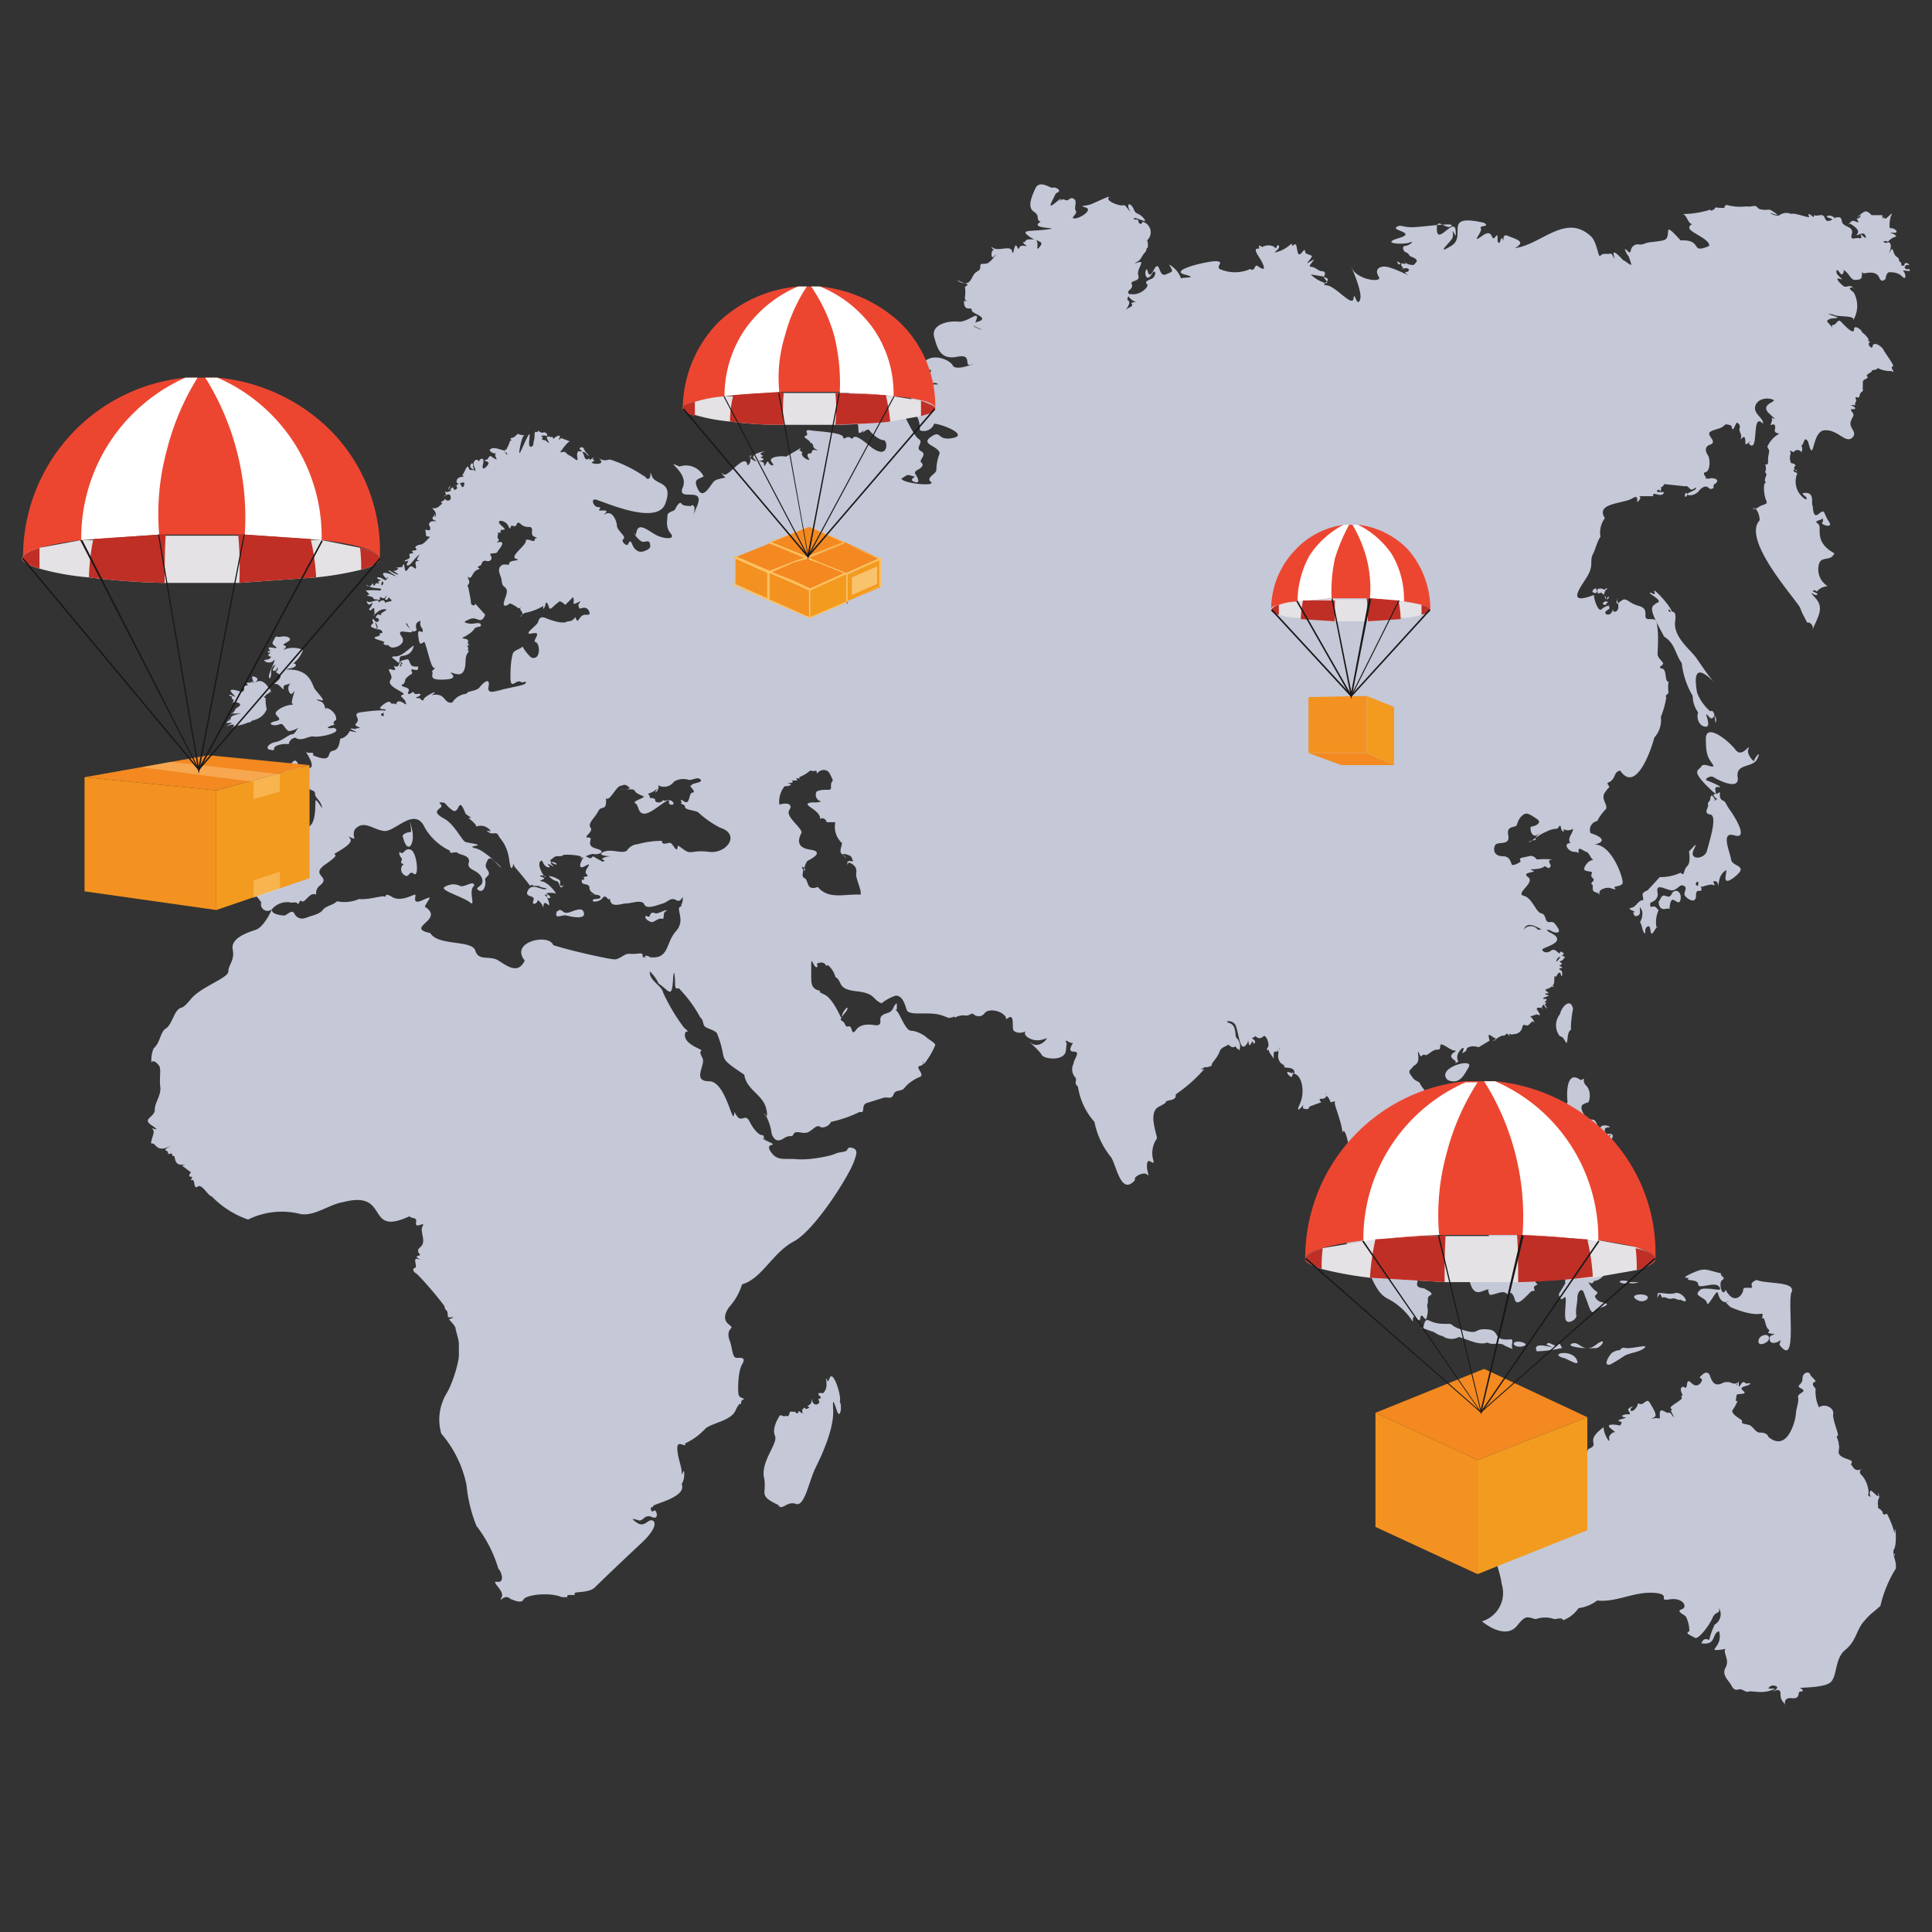 <svg id="bc1843a1-d199-48e0-bec0-80cc965b59be" data-name="Layer 1" xmlns="http://www.w3.org/2000/svg" viewBox="0 0 176 176"><rect x="0" y="0" width="176" height="176" fill="#333333" stroke="none"/><defs><style>.b73e990f-064c-4d86-8bc6-2190d8ef4d2a{fill:#c4c8d7;}.a51986c9-b0db-47fe-81a9-07fbe47af7f4{fill:none;}.e067d90a-431d-46f1-8608-566b54a4fc8d{fill:#ec4631;}.aee9225d-bef1-492f-9020-ed1e55bd3f8e{fill:#fff;}.a6ddbcd6-f2f8-452b-931d-20cb1bcedebc{fill:#e4e2e4;}.a09506e8-2ec8-49d8-bc06-dbd7f0628806{fill:#bf2f26;}.a6f31894-f099-4fa1-a74f-23da19ab1308{fill:#f38920;}.a2d97f6a-af96-4d11-9fb5-b077e2557411{fill:#f39220;}.a991f170-a24b-492f-8dd9-505ff2c2455b{fill:#f39b1f;}.bb8df55f-bf20-4d72-8a97-54dba59d4baf{fill:#1a1818;}.b446191d-2e02-4fb0-9003-f98e02ca3a1e,.bede9b55-ce8b-494f-b194-1356ca6a76c8{fill:#ffedbe;isolation:isolate;}.b446191d-2e02-4fb0-9003-f98e02ca3a1e{opacity:0.3;}.b083fef3-4e4e-4351-89ba-fe87a5381ff3{fill:#fdc163;}.bede9b55-ce8b-494f-b194-1356ca6a76c8{opacity:0.5;}</style></defs><path class="b73e990f-064c-4d86-8bc6-2190d8ef4d2a" d="M146.6 54.4c-.2-.1-.2.1-.2.2s.1-.1.2-.2zM146.4 53.7c0-.3-.2.1-.3 0s-.7-.2-.6.2.3-.1.5.2.1-.4.4-.4z"/><path class="a51986c9-b0db-47fe-81a9-07fbe47af7f4" d="M164.6 42.9s-.1.2 0 .1"/><path class="b73e990f-064c-4d86-8bc6-2190d8ef4d2a" d="M145.4 53.6c-.2 0-.5.3-.2.4s.3-.1.2-.4zM146.2 54.3a.4.4 0 00.1.3c0-.1 0-.3-.1-.3zM144.4 77.2c-.2.2.3 0 .3-.1zm2.2-6.3zM81.5 91.8zM151.6 58c1 .6 1 1.6 1.6 2.4a7.6 7.6 0 001 3 2.5 2.5 0 00.5 1.5c-.2.5.1 1.3.7 1.3s-.3-1.6.2-1 .5-.1.6 0 .2.4.1.6 0-1.3-.5-1a4.3 4.3 0 01-1.2-1.7c-.3-1.7-.1-2.6 1.5-1-.6-.7-1.1-1.5-1.6-2.2s-2.1-1.9-1.9-3.3-.6-.6-.6-1 .5.7.3.1-1.8-2.3-1.6-1.8-.3 0-.4.1 1.2.7.7.9 0 .1.1.1-.5-.1-.6.4.8 2 1.1 2.6zM146.3 55.1c0-.2.3-.2.1-.3s-.7.3-.1.3zM127.3 23.8c0 .2.1.4.3.2zM127.7 24.3h.1c-.1 0-.2-.1-.1 0zM153.6 44.9c.2-.2-.2.1-.1.3s.3-.2.1-.3zM127.6 24zM127.7 24s-.1.3 0 .2zM149.7 82c-.5 0-.6.6-1.1.7s.4.3.3.4-.2-.2-.1.1.1.1.1.2.5.1.5-.3-.1-.7.2-.1a1.5 1.5 0 01-.2 1c.2.3.2.8.4 1s-.1-.4.3-.6.1 1.2.6.4.2-.1.2-.3a2.7 2.7 0 01.2-1.6c-.2-.1-.2-.4-.6-.3s.1-.6-.4-.4 1.1.1.9-.9.9-.1 1.4-.2.6-.6 1-.4-.1.6.1.9 1 .8 1 0 .5-.2.5-.6-.4-.2-.5-.4.3-.5.2 0 .9-.2.4.1.6-.2.9-.1.2 0 .1-.2.4-.2.4.2.1-.5.2-.7.2-.4.5-.6-.6 1.7.8.6-.2-.9-.3-1.6-1-2.6.3-2.2.1-1.6-.4-2.3-.3-.7-.7-.9-.1-.9-.3-.7-.7 0-.4.4.6-.1.2.2-.2-.1-.1.1-.2-.3-.3-.4-.2.1-.2.3-.3.3-.2.5-.5.8.2.9-.1 2.5-.3 3.3-1.7.9-1.2-.1-.3.1-.4.1.2 1-.2 1.4-.2 1-.6.6a4.3 4.3 0 01-1.9.4l-1.1 1.2c-.7.3-.4.4-.4.9z"/><path class="b73e990f-064c-4d86-8bc6-2190d8ef4d2a" d="M159.3 68.2c.1-.5-.6.9-1.2.1s-2.7-2.5-2.7-1 .2 1.7.6 2.3-.8-.2-1 .2-1 .3.5 1.8.3 0 1 .1-.7-.5-1-.6.3-.5.6-.3 2.4 1.3 2.2 0 1.4-.8 1.8-1.7-.3 0-.3.2-.8-.7-.5-1.1zM152.3 81.4c-.3.7-.7-.2-1 .4s-.2.2-.2.4.1.7.6.6.4.1.4 0 0-.6.2-.8.7.6.8-.1-.5-1-.8-.5zM144 98.4c-1.3-1-1.3 1.2-1.2 2a.2.2 0 01-.4-.1 1.9 1.9 0 00.2.8 3.1 3.1 0 00.5 1c.4 0-.1-.4.3-.3s-.4.5 0 .9.4-.1.1.1.7.3.7-.2 1.5 1.4.9-.1c.6 0 .9 1.3 1.4 1s.1.1 0 .1.3.4.4 0-.3-.3-.5-.3-.4-.6.1-.6-.5-.4-.7 0-.3-.7-.7-.7-.8-.3-1-.9.5-.6.6-.7.3-1-.2-1.5.1-.8-.5-.5zM150 118.4c.7-.7-2.2-.6-.7.1a.8.8 0 00.7-.1zM149.3 116.8h-.9c.1.2.6.1.9 0zM129.4 120c.1-.4.3.1.5.2a2 2 0 00.1-1.3c.2-.4-.1-.7.3-.9s-.4-.5-.5-.6-.8 0-.7-.5 0-.8-.6-.8-1-.4-.2-.6-1 .1-.3-.3 0-.6-.3-.5-.2.2-.3-.1-.7-.9-1.4-1-.5-1.1-1.1-.7-.2-.5-.8-.9-1.2-.6-1.5-1.3a1.4 1.4 0 00-1.4-.2 1.5 1.5 0 00-1-.4c-1.2.6 1.6 1.5 1.8 2.2s.4.6.7 1 .6.4.7.7.8 1 1.2 1.7.8 2.1 1.8 2.6 1.8 1.3 2.3 2.1c0-1.2.6.5.7-.4z"/><path class="b73e990f-064c-4d86-8bc6-2190d8ef4d2a" d="M148.2 116.9c.5-.2-.4-.3-.6-.2s.3.3.6.2zM146.7 124.3a14.8 14.8 0 001.3-.8c.6-.3 1.3-.3 1.8-.7s-1.2.1-1.7 0-.4.2-.6.2-.4.1-.6.2-1 1.3-.2 1.1zM153.1 118.4c1 .6.2-.8-.5-.6s-1.6-.2-1.6.1-.1.5.1.1.2.3.4.2.5.2.8.1.6.2.8.1zM142.4 123.7c.3 0 1.7 1 1.2.1s-2.5-.5-1.2-.1zM140 123.1a11.7 11.7 0 002.3-.3s-.3-.7-.4-.3-.9-.5-1 0c1.6.7-1.5-.6-.9.6zM139.9 122.7zM145.2 122.8c.6.2 1.4-1.2.2-.3s-1.5-.4-2.2-.1 1.5.5 2 .4zM163.2 117.4v.3c.1 0 0-.3 0-.3z"/><path class="b73e990f-064c-4d86-8bc6-2190d8ef4d2a" d="M160 116.6c-.4.2-.5.3-.4.6s-.8-.1-.8.3-.8 1.5-1.6 0c-.3.8-.7-.7-.3-.9s-.3-.4-.1-.6c-1.4-.3-1.4-.6-2.7 0s0 .3-.3.5.9 0 .9.5 1.5-.3 1.9.2-.4.2-.9.2-.7-.1-1 .3.7.5.8 1 .9-1.4 1-.9.4.9.8.8 0 .1-.1 0 .3.4.5.5 1.7.7 2.5.6.1.2.3.1-.1.4.1.3.2.8.5 1-.4.3.3.4-.2 0-.2.4.2.5.6.4.5-.5.3.2c1.7 2.3.7-3.8 1.1-4.8s-2.2-.7-3.2-1.1z"/><path class="b73e990f-064c-4d86-8bc6-2190d8ef4d2a" d="M161.1 122.1c.3-.7-.8-.6-.9 0s.7.3.9 0zM139 122.5c-.1-.3-1.1-.4-1.1-.1s.8.4 1.1.1zM135.5 122.3c.5.3 1.1-.1 1.6.3l.7.3c-.2-.3.1-.7-.1-.9-1.9.2-.9-.8-2.2-.9s-.7.5-2.1.1-.9-.6-1.5-.6-1.1 0-1.7-.3-.4.9-.7.7.9.3 1 .3.6.4.9.4a1.4 1.4 0 001.5.1c.8.2 1.8.8 2.6.5zM146.4 118.8c-.3-.2-.7-.1-1-.5s.2-.3.1-.6a2.4 2.4 0 01-.8-.9c.2.1.4.2.5-.1a1.3 1.3 0 001-.7c.3.1 1-.1.4-.4s-.9.4-1.5.4-.5 0-.6.3-1.4-.8-.9-1.3.6-.1.8-.2.6-.3.7 0 1.5.2 2.3-.1 1.5-1.1.4-1-.5.6-.8.7a14.8 14.8 0 00-2.1-.1c-.1-.1-.8-.5-.7-.1s-1.5.3-1.1 1.7-.1-.2-.2 0-.4.6-.3 1l-.6 1c.1.4.2.6.5.3s0 1.2.1 1.9 1.1.1 1-.3.1-1.1.1-1.6.4-1 .6-.4.2.5.4 1.1.4.8.6.5 1-.3 1.1-.6zM141.6 110.5c.7.1 1.2-.2.3-.5s-.3-.2-.5-.2-.3 0-.1-.1-.2-.1-.3 0-.2-.3 0-.4-.3-.1-.4-.3-.5-.5-.3-.1.1-.2-.3-.2-.5 1.4-1.3 1.5 0 .2.3.1-.1.4-.2.7-.2-.5-.8-.2-.9 1.1-1.5 1.5-1.1 0-.8.4-.1-.1-.2.1-.1.2-.2 0-.1 1-.7.7-1.1-.4-1.6.5-.3.7.1.9.2.4.7.3-.3.2-.6.2c1.2.6.4.7.8 1.7s1 .5 1.4.4.1-.1.2.2.1.3.5.2.8-.3 1.1-.1.2.4.3.1.3 0 .4.2.1.9.8.3.7-.8 1-.8-.2-.3.2-.5-.1-.1 0-.4-.4-.2-.1-.2a.6.6 0 00.3-.7c.2.4.5.1.3-.3s.2-1.6 1.3-1.2-.5-.6-.7-1.1.6-.2.2-.5-.6-.5-.4-.8-.3-.2-.1-.2 0-.2.1-.5.3-.4.8-.7zM37.7 58.8c-.6.4-1.1 1-1.7 1s-.1.2.2.5.1-.4.3-.5 1 0 1.2-1z"/><path class="b73e990f-064c-4d86-8bc6-2190d8ef4d2a" d="M173.9 24.5c-.3.1-.5-.1-.3-.3s.4.1.3-.1-.5-.2-.4.1h-.3c.1-.3-.3-.6-.3-.2s.3-.4-.1-.6-.3-1.1-.6-.5.2-.4 0-.7-.2 0-.5-.1.1-.2.2-.1.3-.3.7-.4-.3-.4-.5-.4h.6c.3-.2-.4-.5-.5-.4s-.1-.8.1-1.2-.3.2-.5.3-.2-.4-.2-.1-.2-.1-.1-.2h-1c-.5-.5-.6-.4-1.1 0s.1 0 .1 0a.3.3 0 01-.3.3c-.2 0 .4.5-.1.3s-.4 0-.8.3.2-.2.3-.1.9.5.6.9.5-.3.7.1 0 .3-.3 0 .2.4-.2.3-.9.3-.7-.4-.8-.6-.9-1.1-.2-.4-.5-.4 0 .3-.1.2a.6.6 0 00-.8-.3c0 .2.9.2.3.4s-.3-.6-.9-.5-.4 0-.5 0 0 .3-.2.1-.5-.3-.3 0-1.4-.4-1.6-.2a1.1 1.1 0 00-1.1.1c-.3.2-1.3-.4-.5-.1s-.3-.4-.4-.4-.9.1-1.1-.2-.6 0-1-.1a4.9 4.9 0 01-1.7-.1c-.2-.1-.3.1-.3.2s-.7 0-.8 0-.1.2-.2.2-.2.2-.3 0a8.7 8.7 0 01-2.5.4c.4.1.5 1 .9.9s-.4 0-.3.4 1.9 1 1.8 1.6c-1.8.8-.5-.6-2.6-.5-1.9-2.1-.6-.2-1.6 0s-1.2.1-1.7.3-.6-.1-1 .2-.1.9-.6.4.3.9.1.4.3.7.3.9-1.2-.9-.5-.1-1.3-1.7-1.1-.8-.1-.2-.3-.1-.7-.1-.9.2-.3-1.3-.9-1.8c-2.3-2.1-4.5.8-6.9 1.1 1.1-.6.1-.8-.6-1.1s-.3.7-.5.3-.2.5-.4.3.1-1-.3-.5-.1-.9-1.2-.1.1-.4-.1-.7.9-.1.3-.5c-3.9-.9-1.5 1.2-3 2.1s-.1-.3.1-.7-.2-1.1.3-.2c.2-2.3-1.6.9-1.7-.5s.8 0 1.3-.4-2.7.1-3.6.1-1-.3-1.4 0 1.9.5.2 1 .4.6 1 .4-.1.3-.4.3-.2.5.1.6.2.3.5.4.6.3.4.5-.1.3-.6.2-.6-.6-.4-.2-.5-.2-.3.3.5.2.1.3.3-.2.5 0-.1.1 0 .2-.6 0-.1.3-1.2-.6-1.9-.7-1.1.3-.7.9-1.9.3-2.4-.7 1 2 .7 2.8-.5-.9-.6-.1-1.6-1.1-2.4-1.2.5-.4-.1-.7.4.5 0 .5a3.2 3.2 0 01-1.4-.8l1.2.2c.2-.3.1-.5-.2-.5s-.6-.4-1-.4.8-1 0-.5.2-.3.1-.5l-.5-.2c-.2-.1 0-.6-.4-.1s-.4-.2-.5-.6-.4.2-.4-.1-.3.3-1.2.6.2-.2 0-.5-.2.5-.4.1a1.1 1.1 0 00-1.1 0c-.1 0-.4-.3-.3 0s-.3 0-.3.3.5.8.7 1.4-.4.1-.6 0-.2.6-.6.3a3.4 3.4 0 01-2.8 0c-.3-.3.4-.6-.2-.7s-4.5.8-3 1.2-.4.2-.3.4a2.3 2.3 0 00-1.1-1.3c.4.7.4.6-.3.9s-.5-1.5-1.1-.4-.5-.4-.7 0 .1 1.1.5.4.5.2 0 .4-.6.3-.4.5-.6 1-1.4.9.1.7.4.7-.6 0-.4.2-.3.3-.5.5.5-.6.2-.8.2-.5 0-.7.5-.4.3-.8.8-.2.6-.8.7-1.4 0-1.2-.1 0 .1-.2.3-.5.5-.7.1-.4.2-.4.1-.5 0-.7a1 1 0 00-.4-1.7c-.2.4-.4.1-.4-.1s-.5 0-.4-.2 1.4.6.9 0-.7-.3-.9-.8-.6-.7-.5-.2.4.2.2.3-.4-.6-.7-.5-1.6-.4-1.3-.7-1.1.4-1.6.6-1.2.1-.5.3-.5 1-1 1 .3-.4.1-.7.2-.9-.2-1.1-.4.3-.8.1-.7.5-.4 0-1.3 1.2-.8.2.3-.7.6-.9-.3-.5-.5-.4-1.2-.8-1.6.1-.7 1.7-.1 2.1.1.7.6.9c-1.2.7 2.1.5.6.7s-2.5 0-1.7.6 1.5.4 1 1 .2-.7-.6-.7-.6.1-.7.2-.4 0 0 .3-.3-.1-.5.2-.1.2-.3-.1-.3 1.1-.4.5-1.2 0-1.7-.3.2.3 0 .2-.3 1 .1.5-.3.6-.7.7-.6-.1-.6.3-.2.3-.5.6-.4 1.2-1.2.8-.1.1.2.1.5.2.1.3a3.3 3.3 0 010 1c0 .4.3.4.5.2s-.4.3-.5.1-.2.7.3.7.2.1.4.3 1.5.6.5.9.1.6.3.7-.5-.1-.7-.3c.9-1.9-.4-.3-1.4-.4s-2.5.3-2.2 1.4.6 2.1 2.1 1.8.5 1 1.3.7-1.4.7-1.7.1-2.2-1.3-2.8 0 1.3-.2.7.7-.7-.4-1.1-.4-.1.8.4 1.2 1.3-.2 1.5.3.5.4.8.2-1.1-.4-1.6-.2a2.1 2.1 0 01-1.7-.2c.4-.1-.1-.5-.3-.7s.1-.4-.2-.6-.3-1.4-.8-1.3c1.1 1.4-.1 1.4 0 2.2s.7 1.3 1.3 1.8-.1 1.1.3 1.4.5.9.5 1.5a1 1 0 001.3-.6c.6 0 3.2 1 1.7 1.3s-1-.8-2-.1.7.8.8 1.5a4.4 4.4 0 00-.3 1.5c0 .4-1 .7-.5 1.1s-2.1.2-2.6-.2-.4-.1-.5.1.7-.4.9-.5.5.1.7.1-.6.3 0 .5.3-.4.1-.7.3-.4.5-.6.2-.3 0-.5.6-.7 0-1 .3-.8-.2-1.1-1.4-2.4-2.1-3.7-.6-.6-1-1a11.5 11.5 0 00-.3-2.6 14.2 14.2 0 00-2.7-.2 13.2 13.2 0 00.2 2.8c-1.1 1-.7 1.6.3 2.2-.6.1 0 .5 0 .8s.1.4.1.9.3.1.5 0 .4-.6 0 0 .3-.3.5 0 .9.9 1.3.9.5 2-1.3.5-1.3-.4-1.7-.7-.6.3-.7-.1-2.3-.5-3-.6 0 .4-.4.5.4.4.4.6v.2c0-.4.3 0 .3.2s.7.4.2.3-.2.3-.5.3-.3.2-.1.5-.9-.2-.6-.6l-.3-.2c.1 0 .2-.3 0-.1l-1.2.7c-.4-.1-1.7 0-1.3.5s-.2.3-.3 0-.4.7-.4.2-1.3-.1-.4-.3-.2-.3.2-.4-.5-.2.1-.4-1.3.1-.8.6-.3 0-.4-.1.3-.1.1-.2.2.6-.3.9c-.2-1.3-1.8 1.2-2.2.8s.1.3.2.3-.7.1-1 .3-1 1.8-1.5.8 0-.9.5-1.2a1.8 1.8 0 00-2.2-.9c-1.6-.7.9.5.3 1.9s2.1-.2 1.3 1.7 0 .3-.3 0-.3.3-.2.1-.7 0-.9-.3-.5.3-.6.5-.7.2-.7.6-.2 1 .3 1.6-.7.5-1.4.1-1.5-1.1-1.7-.3-.1.2-.2.2.3.5.6.7.7-.2.8.2 0 .5-.5.7-.9-.1-1.1-.6-.3-.2-.4 0-.7-.3-.4-.5-.6-.8-.6-1.2-.4-1.4-1-1.1.5-.3-.2-.3-.3.1-.4 0 .3-.3-.1-.3-.7-.7-.3-.7 5.6 2.5 6.4.4-.9-1.7-1.2-2.5 0 .1-.3.2-.3-.3-.4-.2a11.9 11.9 0 00-3-1.5c-.3-.1-.4.1-.8 0s-.5-.4-.2 0-.4.4-.7.3.3-.2.1-.3-.1-.1 0-.2-.3.1-.3.2-.1-.2-.2-.1-.3.1-.4-.3-.3-.2-.1-.3.3.2.5.3-.3-.3-.4-.6-.6-.1-.3.1-.2.1-.2.1-.2.1-.1.6-.3 0-.7-.2-.2-.2-.4-.3-.2 0-.4 0-.2-.2-.3.2.6-.9 1.1-1.2l-.8-.3c-.2.3-.2.1-.1-.1s-.3-.1-.5.1-.1-.2-.2-.1-.7-.3-.4.3-.1 0-.3 0-.6 0 0 0-.6.1-.1-.3c-.4 0-.1-.2.2-.1s.1-.4-.2-.3-.5-.3-.5-.1-.3-.2-.3.3-.1.5-.1.8-.4.5-.4 0 .2-1.3-.2-.5-.9 2.2-.6.7.7-.8 0-1-.1-.1-.3 0-.1.2-.5.3.6.5.2.3-.3 0-.5.4-.1.3-.3.4.3.3.2.4-.2-.4-.4-.4-.9-.4-1.2 0a.6.6 0 00.6.3c-.3.2.3.7-.1.5s-.4-.4-.6-.1-.1.1-.3.2.3.1.3.3-.7.9-.5.1-.4-.6-.5.1c.4-.8-.6-.6-.3.1s-.1.4-.1-.1-.5.1-.1.3-.1.1-.2.1-.1-.5-.3-.2-.1.3-.4.7h.3s-.4 0-.2.1-.5-.1-.6.4.7 0 .7.2-.1.6-.3.2-.2-.1-.4 0-.1.1-.1 0 .3.3 0 .4-.1-.4-.4-.1-.3-.1-.1-.2-.3.3 0 .3-.2.3-.4.2.2.3-.1.4.4-.3.5-.1.1.5-.2.5-.2-.3-.3-.1-.6.2-.1.4.9.4.4 0-.7.4-1.2.4 0 0 .1.5-.4-.1-.1.1-.1.2 0 .1-.5.2 0 .4-.4-.1-.5.3.5.4.2.2.1.5-.3.4-.2 0-.2.4.7-.1.1.5-.5.3-.9.5.1.3-.1.4-.5 0-.3.2-.4 0-.3.3-.1.3-.3.4-.2.2.1.1-.2.3 0 .4.5-.4.9-.8.1 0 0 .2.5.2.1.2-.2.3-.2.6-.3-.2-.5-.1-.2.3-.4.4-.1-.9-.3-.5-.2.1 0 .1-.4.1-.5.1-.2 0 .1.1a.6.6 0 01-.5.2c.7.4.6.5-.1.1s-.1.1.1.2.4.3 0 .1-1.2-.4-.8.1.2-.1.3.1 0 0-.1.2-.5-.3-.8-.2.7.3.5.6-.2 0-.1-.2-.5-.1-.3.1-.2-.1-.3.1-.2.2-.2 0-.1.1-.3.2-.6-.3-.1 0 1.5.1 1 .4a5.6 5.6 0 00-1.3 0c.4.3.2.4.7.3s-1 .1-.4.2.3.3.6.3.4.2.4-.1.3.2.5-.1.1 0 0 .1.1.2.2.1 0-.3.3 0-.5.1-.5.4.1-.4-.3-.3-.2.4-.3.1-.8.2-1 0 0 .5.3.2 0 .3-.1.4-.1.1 0 .2.4-.5.4 0 .1.2-.1.5.4-.6 1-.6-.4.3-.3.5-.2-.2-.4.1.1.1.2.3-.2.4-.4.1-.2.1-.1.2-.5.3 0 .5.3-.1.2-.4.4.4.1.5.3-.1.5.2-.4.1-.2.3-1.1.2-.1.5.2.2.5.4.2-.1.5.2 1.6-.2 1.1-.9.3-.4.8-.4-.4-.5-.4-.8.4.9.8.7-.1-.3.1-.1-.3-.6.3-.8 0-.5.2-.2a.7.7 0 00.1.9c.1.7-.5-.3-.4.6s.2.8.5.6-.2-.3 0-.1.4 1.3.7 2.1.7 0 .3.4-.2.1-.2.4-.3.7 1.2.6 0-.8.6-.6.9.2 1.1-.3 0-1.1.3-1.5-.2-.2 0-.3-.2-.6 0-.4h.2c-.4-.2.1-.5-.4-.6s-.2-.1.1-.3.5-.3.7-.6.7-.1.6-.4-.7 0-1.1-.1-.6-.1.1-.4 1 .6 1.4-.4l-.9-1c-.1.3-.4.1-.4-.1s-.1-.7-.2-1.2-.2-.2 0-.5-.3-.8 0-.6.3-.5.8-.7-.2-.1.1-.3.1 0 .2-.1.1-.5.5-.4.6-.2.4-.5.5-.1.6-.3.3-.4.4-.6.1-.4-.3-.3.2-.1 0-.3.1-.5-.1-.6.4.2.3-.1.8.1.1-.5.3-.6.6 0 .1-.1.4 0 .3 0 .4-.2.3 0 .4.1a1.1 1.1 0 00.8.2c.4.2-.1.7.4.9s0 0 0 .3-.8-.3-.8.1-1.5 1.4-.9 1.6-.6.1-.6.4-.4 0-.7.2-.3.5-.1 1 0 .7.4 1 0 .9-.1 1.4.4.2.5.1.7.3.8.4.3-.2.2 0 .4.4.1.7.1-.3.5-.3a5.2 5.2 0 001.5-.6c-.1.6.2 0 .2-.2s.2-.1.3.3.4-.1.7-.3.2-.4.8.1l.7-.7c.2.4-.2.8.4.5s0 .1.1.3 0 .3.3.2.6 0 .7.4-.5 0-.8.4-.3.5-.5 0a.7.7 0 01-.7.4c-.4.3-1.5-.1-2-.3s-.6.1-.7.4-1.5 1.2-.5 1-.1.7.3.8.5 1.7-.4 1.4a3.9 3.9 0 01-.8-1c-.3.3-.8.3-.9.7s-.2.9-.2 2.1.5.2.9.4.5-.2.5.1-2.3.5-2.9.9c1.3-.7-.7.5-.5-.5s-.5-.4-.8 0-1.1.3-1.2.6a1.7 1.7 0 00-1.3.8c-.7.1-.6-.6-1.3-.7s-.9.3-.4-.1-.8.2-.9.5-.3-.1-.4-.1-.5 0-.2-.1.4-.3.2-.3-.4.1-.5-.1-.3.2-.5.1.4-.4-.3-.6 0-.3-.1-.3.1-.1.1-.3.4-.5.6-.6-.3-.5.2-.4.3 0 .4-.2-.5.1-.7-.3-.1-.5-.5-.4-.3.1-.4.1.3.3.1.3.1.2-.1.2.1-.2 0-.4-.1.6-.5.4.4.5-.3.3.2.5-.1.9.2.7.9 1.1-.2.2.1.5.3.3.4.6-.7-.6-.9 0 0 .4.2.5-.2-.6-.5-.5-.1-.5-.9.1.5.3.2.5 0 .7-.3.5.2-.2.3-.4-1.7 0-2.3.1-.2.4-.2.7-.5.4 0 .6-.3.1-.2.2-.3-.1-.5 0l.6.3c-.3 0-.7-.2-.7 0a1.2 1.2 0 01-.8.6c-.1.4-.1 1-.7 1.1s.1 1.2-1.8.4c.2-.4-.4-.1-.6-.3s.5.7.5 1.2-1 .4-1.3-.2-.6.3-.8.2-1.2.3-.3.3-.4-.1-.2.2h.2c-.1.1-.5.2-.1.2s.1.1.5.1.5.4.9.2.2 0 .3.2.2.2.5.2-.4-.2-.2.4.8.4.8.8.4.5.6 1.1-.3-.4-.5-.5.2 2.3-.9 2.5-.7-.4-1.1 0-1.6.1-2.4-.3-1.1.3-1.4-.1-.6.7-1.2.4-.8.5-.3.5.1.2 0 .3 0-.1.3.1.2 1.9-.5 2.7-.6 1.4-.1 1 .1-.1.2.1.3.1.1.4a5.3 5.3 0 01-.1 1.3c.3-.3 1.4.4 1.4-.3s.7.3 1 .7a.6.6 0 001 .6 1.8 1.8 0 011.6-.6c.3.1.5-.1.7.1s.1-.4.4-.2.7-.9 1.3-.6a.9.9 0 01.3-.8c1.2-.9-1-.9.6-2s.4-.7.9-1 1.6-.9 1.3-1.3.1 0 .4 0a1.1 1.1 0 010-.8c.8-1 1.7 0 2.7.1s2.8-2.3 3.7-.3a5.2 5.2 0 002.3 2.1c-.1.4.5 0 .7.2s1.2.2 1 .9.9.6 1.2 1.4-.8.8-.3 1.1.7-.6.6-.9.5-.4.3-.8-.4-.4-.1-1 .8.3 1.2.6-1.4-1.5-2.2-1.7-.1-.2.1-.3-.8-.2-1.1-.3-1-1.6-1.9-2.1-.8-.7-.4-1-.4-.5.1-.5.3.2 1 .7.5-1.5 1.2.3c0 .1.8.5.4.4s.5.4.6.8a1.1 1.1 0 011.3.4c-.1.1-.6-.2-.2.1s.7-.1.9.3.8.8 1 2.3.4 0 .4.3.2.3 1.5 2c.3-.2.1-.1.3 0h.5c.1.2 1 .2.6.3s-1.2-.6-1.6.1.7.4.5.9.3.4.4 0a1.3 1.3 0 01.5.7c0-1.1.7.3.5-.5s-.6-.7-.3-.7 0 .2.2.3.4-.1 0-.3.5-.2.7-.1-.6-1-1.2-1.1.6-.2 0-.4.3-.2.3 0-.8-1-.5-1.4.2.6.9.5l-.2-.3c.2 0 .8.5.4.1s.3-.3.4-.1-.8-.2-.5-.4.3-.3.6-.3.4 0 .5-.1 2.1 0 1.6.3.9-.5 1.2-.4 1.3-.2.2-.5-.1-1-.7-1 .5-.5.2-.9.4-.9.7-1.5.8.1.7-1.2c.3.4.9-1 1.3-1.1s.4-.2.8.1-1.6.2-.3.2.4.1 1.3.5.2.1.3.2-1.1.4-.7.6.1 1.7 1.9.4.8-.4 1.3-.3.2-.5-.3-.4-.2 0-.4 0a.5.5 0 01-.7.1c0-.3-.2-.3-.4-.3s0-.1-.2-.3.2 0 .8-.6c-.6.9.4 0 0-.3a1.1 1.1 0 001.5-.3 1.7 1.7 0 011.2-.2c.4.2.9-.3 1.2 0s-.6.3-.8.5.1.2-.1.1.6.6.2.6-.2 1.2-.8.8 0 .2-.3.2.4 0 .4.3.9.3 1.2.5a9 9 0 002 1.4c1.9.6.6 2.4-1 2.2s-1.6.3-2.3-.2-.5-.4-.6-.1-.4-.4-.6-.5-.8.3-.8-.2a8.3 8.3 0 00-2.2.3 1.3 1.3 0 00-1 .6c-.5.3-1.4-.2-2.1.1s.3.4.6.4-.5 0-.7.2.5.1 0 .3L54 78c-.2.4-.5 0-.7 0s-.9 1.4 0 .9-.2.4.1.7 0 .2-.2.3.1 0 0 .2-.2-.2-.2.2.7.1.7.6.9.6.2.6.8-.1.8.2-.6.1-.7.3.6.2.9-.2.5.3.6.1 0 .4.4.5.8-.1 1.2-.1 1.4-.4 1.6.1 1.3 0 1.7-.1.7-.6 1.2-.3.6-.6.6-.1-.4.7.1.7c-1.1-.2.3 1.1-.7 2.2s-.6 2.6-2.4 2.4c-.2-.2-.7-.2-.3.1s-.2-.2-.3-.1 0-.2-.1-.3-.4 0-.9 0-.3.2-.2 0 .1 0-.2 0-.8.5-1.2.5-3.7-.7-5.6-1.3c-.4-1.1-4-.3-2.6 1.4-.6 1.3-1.6.5-2.4 0s-1.8.1-2.1-.9-3.4-.4-4.1-1.6c-2.4-.5 1.4-1.2-.5-2.4.3-.7.9-1.1-.2-.6s-.5-.5-.7-.5-1.3.7-2.1.2-.5.2-.6 0-1.5.3-2.4.2a3.3 3.3 0 01-2 .2c-.4.4-1 .4-1.3.8s-1 .5-1.5.7-.9 0-1.1-.4-.7.2-.9.2-1.3-.1-1.1-.6-.6 1.6-1.5 1.9-2.3.8-2.1 1.8-.4 1.4-.4 2-2.5 1.4-3.4 2.5-.8.6-1.2 1-.6 1.4-1.1 1.7-.5 1.3-1.1 1.8a2.7 2.7 0 00-.2 1.3c.1-.3.5 0 .7.3s0 1.1.1 1.9-.5 1.4-.5 2.1-1.2.8-.3 1.4.2.3.1.3.1.1.1.3-.1.4-.2.8 0 .2.2.3.4.7 1.3.3-.5.2-.2.3.1.2.2.2-.1.2.2.1.1.3.3.2 0 .8.7.8.2 0 .1.1l.8.6c-.1.1-.3.4 0 .4s-.2.4.1.3.1.9.5.6.9.8 1.3.9a8.5 8.5 0 003.3 2.1 6.9 6.9 0 014.8-.5c1.3.2 2.6-.9 3.9-1.1 4.3-1.1 1.9 3.2 6 1.3.3.3.7 0 .6.6s.9-.2.6.3.4 1.4-.2 1.9.3.7-.2.8.6.5 0 .3 0 .7-.3.8-.1.4.1.5 1.8 1.9 2.6 3a.5.5 0 00.2.4c.2.3-.1.7.4.6s-.2.2-.2.2.6.6.6.8.3 1 .3 1.4v1.1c0 .5-.5 2.4-1.1 3.4s-.9 2.3-.5 3.7a10.3 10.3 0 012.3 4.7 13.4 13.4 0 00.9 3.7 12 12 0 012 3.9c.3.3.6 1.3-.1 1.2s.7.8.4 1.4.1-.1.5 0 .1.1.4.2.9.4 1.1 0 2.3-.7 3.5-.2h.5c-.1-.2.1-.2.2-.2h.5c-.1-.1-.1-.1 0-.2s1.3 0 1.8-.5 2.8-2.7 4.2-4 1.4-2 1-2.1-.7.7-1.4.2-.2-.3.2-.2.5-.6 1.2-.3.4-.7.2-.6-.2.2-.3-.1.2-.1.2-.3 3.1-.8 2.6-2a1.7 1.7 0 00.2-1.2c-.1 0-.2.6-.2.1s-.4-1.4-.4-2.2.9.1.7-.4a5.9 5.9 0 001.9-1.4c.7-.5 2.3-.7 2.7-1.6s.6-.6.3-.6h.1c.2.1 0-.3.3-.4s-.3-.1-.4-.4-.1-2.1.3-2.8-.1-.6-.5-.6-.4-1-.6-1.5-.2-.9.1-1.2-1.2-.4-.2-1.9a5.5 5.5 0 001.2-2.1c1.8-.5 2.8-2.9 4.7-3.9s5-5.9 5.5-7.3-.1-.3.1-.5.1-.5 0-.6-.6-.3-.7 0-.7.2-1.1.4-2.3.6-3.5.5-1.8.2-2.4-.7.9-.4-.2-.9-.1-.2-.3-.2 0-.4-.3-.4-.8-.6-1.1-1.2-.5-.3-.8-.3-.4-.3-.6-.6c-.1 1.7-.7-2.8-2.3-2.8s-.3-1.5-.6-2.1-.2-.6-.1-.7-1.4-.5-1.5-1.3.7-.1-.1-.8a16.9 16.9 0 01-1.9-3.2c-.1-.6-1.3-1.1-1.2-1.9a3.5 3.5 0 01.8 1.1c.9.6 1.2 1.4 1.3-.2s.2-.3.2.3.4.2.4.4a11.5 11.5 0 011.9 2.6c.3.2.2.6.4.8s.8.3 1.1.6c1.1 2.7-.2 2 2.5 3.8.2 1.4 1.7 1.8 2 3.1s-.4.2-.1.5a4.8 4.8 0 01.6 1.8c.2.5.5.8 1.1.4s.7 0 .9-.4.9.1 1.4-.2.7-.7 1.1-.4a.9.9 0 00.9-.5 11.4 11.4 0 002.6-.9c.6.1.1-.5.6-.8l1.6-.5c.4-.1.7.2.9-.3s.7-.2 1-.6.9-.8 1.4-1-.5-.9 0-1 .2-.4.3-.4-.1.2.1.2a6.9 6.9 0 001-1.7c0-.2-.6-.5-.8-.7s-.9-.6-1.4-.6-1-1.5-1.3-1.8 0 0 0-.2v-.5c-.4.2-.2.7-.9.9s-.6.5-.6.8-.3.3-.4.3-1.3-.3-1.8.4-.3-.4-.7-.3-.2-.3-.6-.5.4-.7.5-1.1-.7.5-.5 1-.7-1.9-1.6-2.3 0-.2-.6-.4-.6-.7-.6-1.3V88c0-1.1.2.2.5.1s-.3-.3.3-.4.5.5.7.2a2.1 2.1 0 01.7 1.1c.7.4.1 1.1 1.9 1.3s1.4.7 2.3 1.1a4.2 4.2 0 011.3-.7c.6 0 .8.7 1 1.3s2.1.1 3.2.5.5.2.8.2.3-.2.4 0a1.6 1.6 0 01.9-.2c.4.1.6-.3.8-.1s.7.3 1-.1 1.2-.3 1.7.1 0 .6.5.3.3.8.4 1.1.8.4 1.2.1-.7.2.3.7 1.8-.3 1.5.1-.9.7-1.4.3.8.7 1 1.1 2.1.6 2.2-.4.1-.5 0-.8.4.2.6.1-.6.8.1.8 0 .7 0 1.1a1.1 1.1 0 00.2 1.3c.1.4-.2.4.2.8a6.2 6.2 0 001.5 3.2 7.3 7.3 0 001.5 3.2c.5.7.9 3.6 2.2 2.1-.2-.3.8-.8 1.1-.5s-.1-.4 0-1 .6.2.6-.2a2.3 2.3 0 01.3-2.1c-.1-.7-.8-2.4.2-2.9s.4-.4.7-.5.9-.1.8-.6a13.8 13.8 0 002.6-2.3c-.2 0-.5.1-.1-.1s.2-.2.2-.1.7-.1.6-.2.5-.6.7-1.2 1.2-.5.7-.9.2.5.5.5.2-.2.3 0 .2.1.3.3a1.1 1.1 0 00-.3-1.2c-.1-.4 0-1.1-.6-1.3s.2-.3.5.1.4 2.4.9 2 .2-.9.3-.5.1.6.3.2.1.3.3 0-.5-.4-.1-.5-.2-.6.1-.2.6.3.8.1.6.7.4 1 0 .2 0 .3.1-.2.1 0 .3.5.4.7-.1-.7.2-.6.1-.5.2-.1.1-.2.2-.3-.6 1.1.3 1.6.3-.2.1.1.8 0 .9.5-.1.1-.2 0 .3.3-.2.1-.1.3.1.4 0-.5.5-.2.8 1.6.3 2.7.4 0 .6-.3-.6.6-.2.7.4 0 .5-.2l1.1-.4c-.1 0-.3-.3-.1-.3s.4 0 .5-.2.4.4.4.5.5-.2.4 0 .6 1.7.7 2.8c.2-.9.9 2.1.5 2.4s-.1.5 0 .8 0-.3.1-.5-.2.3 0 .2 0 .5-.1.6a1 1 0 00-.2 1.1c.3.1.1-.5.4-.1a3.2 3.2 0 001 1c-.2.2.2.4.4.5s0 .2.2.4.3 1.4.3 1.9a3.1 3.1 0 01.9.7c-.2 0-.2.3 0 .4s1.8 1.5 2.6 1.2 0 .1.2 0-.4-.5-.4-.9.3-2.7-2-3.3c.1-.2-.3-.3-.4-.6s-.6 0-.8-.3-.4 0-.4-.4.2-.3 0-.5-.1-.3-.3-.2-.3-1.2-.6-.6-.1-.1-.1-.2-.2-.2-.1-.4.2-.4-.1-.4a5 5 0 00.5-2.9c.6-.1 1.2 0 .9.7s1.6.2 1.8.7a2.6 2.6 0 01.5.9c.2.1.4-.4.5-.2s-.3.5.1.5a.5.5 0 01.6.1c0 .3.6.3.9.2s-.5.7-.5 1.1.1.2-.1.3.7-.4.9-.6.6-.2.4-.5.2.2.3 0-.2-.3.1-.1.1-.3-.2-.4.3 0 .1-.1h.3c0 .6 1.1 0 1.2-.3s.8-1.3 1.1-1.9-.6-2.4-1.7-3.3a3.2 3.2 0 01-1.8-1.6c-.6-.3-.5-.3-.8-.7s.1-.5.2-.7.6-.2.5-1 .1-.1.2 0 .2-.2.4-.1.4-.2.8-.4.6.1.6-.4.9.4 1.3.4-.3.2-.3.5.5.4.4.6.3-.2.3-.1-.4-.4.1-1 .3.1.2.2.4-.1.4-.3.5-.4 1.1-.2l1-.6c-.1-.4-.2-.7.2-.4s.6.2.2.4.4-.3.6-.4.4 0 .5-.2.4.4.3.1.3.1.3-.1a.8.8 0 00.9-.7c.1-.3.3 0 .5-.1s.4-.5.5-.3.1-.2-.3-.5l.6-.2c.4.2.3 0 .1-.3s-.1-.3.2-.3.3.3.2.1 0-.2.1-.4l.3.4a.5.5 0 00-.2-.4c.2-.1.2-.2 0-.2l.2-.2c-.1-.3-.3.1-.3-.2l.5-.2c.1 0-.7-.2-.2-.2s-.4-.3 0-.4.4-.3.6-.2-.3-.4-.1-.2.2-.5.2-.7.1.1.2-.1.3-.5.4-.1.2-.3 0-.4-.2-.2 0-.2.1-.1-.1-.2.4-.1.1-.3.1-.1.2-.3.3-.2 0-.3-.2.1-.5.4 0-.3.1-.3.6-.3.4-.4-.2-.2-.3 0-.4-.5-.8-.2-.8.1-.8-.1 2.6-.7.6-1.6c-.5-.5-.5-.2-1-.2a.8.8 0 00-1.3 0c.3-.8 1.1-.3 1.5-.1s.7 0 1 .2 1 .3.6-.3-.4-.5-.8-.5-.2-.7-.7-.8-.8-1.4-1.6-1.6 1.1-1.2.4-1.7 1-.4.4-.6.8 0 1.1-.4l.4.2c.2-.2.2-.2.1-.4s-.2-.4.3-.4a7.5 7.5 0 00-1.5 0c-.4-.5-.6-.3-1.2-.2s-.2.3-.3.4-.5.3-.7.3-.1-.8-.9-.8-.9-.6-.7-1 1.4.1 1.2-.9.7-.6.8-1 .3-.7.6-.9.6 0 1.2.4-.3.7-.5.7 0 1.2.6.7-.3.2-.2.4-.5.1-.6.3.9-.7 1.5-.9a2.4 2.4 0 01.9-.3c.3.1.4-.6.5-.1s.4.4.2.1a.8.8 0 00.9 0c0 .4-.5.8-.3 1.2s.9.1.1.1-.2.8.3.8.4.3.4-.1.4 0 .7.1.4.6.6.7-.3-.1-.7.6.8.3.6.7.4.4.1.7 0 .2 0 .4-.1.5.3.6.4.5.3.1.7-.6 1-.5.6.2.4 0 .5-.1.7-.4-1.1-4.1-2.9-3.5c1.4-.2 1.3-.7 0-1.1a.8.8 0 01.6-1.1 4.4 4.4 0 01.8-1.1c.2-.4-.5-.9-.1-1.5s.5-.4.3-.7.1-.1.4-.5.2-.7.7-.8c1.4 2.1 2.8-1.8 3.1-3a2.4 2.4 0 00.6-1.9 7.8 7.8 0 00.5-1.8c-.2-.1.2-.3.2-.4a3.3 3.3 0 010-1c-.4 0-.1-1.1-.6-1.2s.2-.3.1-.5-.5-.5-.5-.8.1-1.4 0-2.3-.1-.9-.8-.9.2-.9-.9-1.2-1.1-.9-1.7-.4-.2-.2-.3-.3.4 1-.1 1.2-.1-.8-.3-.1-1 .3-.5 0 0-.3.2-.4-.4 0-.7.3-.7-.9-.7-1.3c-2.6 1-1.2-.7-.6-1.7s.2-1.4.5-2 .4-1.2.7-1.6a2.2 2.2 0 01.4-1.7c-.9-1.4 1.7-1.3 2.5-1.8s.2.7.6.2-.3-.4 0-.4h1.3c-.1-.5.6.1.9-.2s-.3-.1-.5-.2.2-.3.2-.1.2-.1.1-.3a.5.5 0 00.3-.3l1.9.2c.3-.1.4.3.6.3s.4-.3.4-.1-1.2.5-.7.6.9-.3.9-.3.5-.7.9-.4.2.1.4.1 0-.3.2-.4.4-.4 0-.5-.3 0-.6 0-.2 0-.2-.1-.4-.4 0-.5.4-1.2.2-1.5-.4-.8.2-1-.1-.7-.1-1 .9-.4 1.2-.6.2-.3.6-.2.1.1.2.1 0 .3.2.3l.3-.6a.4.4 0 01.3.4c-.1.3 0 .4.1.7s-.2.6.1.3.3.2.3.5.8-.6.3 0c1 1.1.2-3 1.3-1.8.1-.5-.9-.9-.7-1.6s1.1-.8 1.6-.6-1.3.4-.3 1.3.1.2.2.4-.1.5-.1.6.3-.2.4.1-.3.6.4.7a2.5 2.5 0 00-1.1 1.2c.2.4.2.3.1.8s.1.9-.3.8a.9.9 0 010 .7c.2.3.1.2 0 .6s.2.3 0 .4-.1 1.2.1 1.6-.3.3-.7.6-.8.1-.3.1a1.7 1.7 0 01.4 1.1c-1.7 1.8 3.5 7.4 3.7 8s.5 1 .6 1.3a.5.5 0 01.5.7c.5-1.2 1.1-2 .3-2.9s-.1-.2.1-.3-.1-.2-.3-.3.2-.2.3 0a1.4 1.4 0 011-.5 1.8 1.8 0 01-.8-2c.2-.8 1.1-.2 1.4-1-2-1.1-1-2.4-1.5-2.7s.5-.3.4-.5.2.2 0 .4 1.1.6.6-.1-.3-1.2-.9-.7-.5-.6-.6-.8.2-1.1-.6-1.1.4.4 0 .6a1.9 1.9 0 01-.8-2.3c.1-.2-.2-.1-.3-.3s.3-.1.3 0-.4-.2-.2-.4-.2-.3-.3-.3-.2-.5-.1-.8-.3-.5.3-.2a.4.4 0 01.7 0 .6.6 0 000-.6c.3-.2.2-.9.6-.4.6 2.3.3-.9 1.5-1s1.9 1.2 2.5.7-.3-.9-.1-1.5.4-.5.1-.9.3-.1.3-.3-.6-.3-.3-.3.3.1.3-.1.1-.2.1-.3-.2-.4.1-.3.1-.3.4-.5-.1-.5 0-.2.1-.4.1-.7.6-.3.4-.5.5-.4.4-.5.7-.1.5-.3a2.5 2.5 0 001.3.3c.5.3-.2-.4.1-.4s-.6-1.1-.8-1.5-.9-.8-1-.4-.2 0-.2.1-.3-.3-.1-.4-.2-.1-.1-.2-.2-.4-.4-.6-.8-.2-.3-.1-.6-.9-.6-.3-.9-.4-1.2-.7-.4.3-.7.3.1.5-.2.1-.5-.4-.2-.6 1.5 0 .2-.4-.4.2-.6.1.5-.3.9-.1 2 0 1.7.5a2.5 2.5 0 00.1-2.5c0-.1-.6-.4-.3-.5s.4.3.2 0-.6 0-.8-.1-1-.9-.4-.7-.4-.3-.3-.7.4.6.6.2-.2-.5.2-.2.5.8.9.8.6-.1.6-.3.1-.5 0-.7 0 .4.2.4 1.1-.3 1.4.4.7-.2.6.1 0-.6.3-.6.8 0 1.2.4.3-.3.1-.5.9.2.5-.2zm-95.5 57c-1.4-.1-2.9.5-3.9-.7-1.1.4-.8-.6-1.2-.8s0-.6-.2-.9.4 0 .2.2.1-.8.3-.9 1.6-.8.2-1-1-1.1-.8-1.5-1.5-1.5-1.1-2.1-.3-.7-.9-.5a2.2 2.2 0 01.5-1.7c0 .1.9-.1.4-.2s.7 0 .2-.3h.5c.1-.1-.2-.2 0-.2s.3.1.2-.1a3.3 3.3 0 001-.6c.1 0 .4.1.5 0s.1.4.2.2.8-.5 1.1.1.3.6.2.7-.1.3-.1.6-.7 0-1.3.3a.6.6 0 00.4.9c-.4.2-.9 0-1.2.2s1.2.7 1.1 1.4a.4.4 0 01.6.3h.8a2 2 0 00.6 1.9c0 .3-.3.8 0 1s.6.6.2.2.5-.1.6 0 .1.2.2.4-.6-.2-.5.3-.1-.2.2-.1.7.4.6.9.5 1.5.4 2zm42.4 18.2c-.1 0 0-.2-.2-.3s.2.2.2.3zM38.3 57.2zM21.1 65.5c-1.3.7.6.1-.2.5s.5-.2.4.1-.3.2 0 .1.9-.2 1.1-.3.5-.1.5-.2 1-.1 1.4-1.1a3.4 3.4 0 01-.1-1c-.4-.2.1-.1 0-.3a1 1 0 00.5-.4c-.3 0-.1-.4 0 .1s-.4-1.3-1.3-.9.5-.1-.1-.4-.2.3-.2.5-.2-.5-.1-.2-.8.1-.5.3-.4.1-.3.3 0 .5-.3.4-1.3-.4-.7.2-.2 0-.3.1.3.2.4.1-.4.1-.1.3-.3.4 0 .3 1 .1.5.4-.2.5-.7.6h1c-.6.1-1 .2-1 .5s-.5.1.1 0z"/><path class="b73e990f-064c-4d86-8bc6-2190d8ef4d2a" d="M30.4 66.3c-.5.1-.8 0-.2-.2s.1 0 .2-.3.3 0 .2-.5-1-1.1-1-.6.2-.6-.4-.8-.3-.2.1-.1-.3-.6-.6-1-.4-1.9-2.6-1.8c0-.1.6-.1.8-.3s-.2-.4-.4-.1a2.7 2.7 0 001.1-1.4 2.3 2.3 0 00-1.8 0c.2-.2.4-.3.1-.4s.4-.3.5-.5-.3-.4-.8-.3-.4-.2-.6.2-.3.4.1.7-.5 0-.6.1.2.3.1.3-.2 0-.2.1.4 0 .2.1-.2.3 0 .3 0 .3-.4.3.3.5.7.1-.4 1-.4 1.4.2.1.2-.2 0-.6.3-.8-.3.4-.1.5.2-.3.2 0 .2-.6.2-.2-.4.2.1.5-.4.8-.4.9.1-.2.6.3 0-.1.4-.2l.7-.2c-.8.1-.3 1.4 0 .9s-.1.5-.1.8.4.3 0 .1.3.2 0 .2-1 .2-1.4.6.8.7-.1.9-.2.5.3.3.4.3.9.6a1.8 1.8 0 001-.4c-.3.2-.4.7-.7.7s-.9.6-1.5.7-1 .6-.5.7.3 0 .4-.2.8-.4 1.3-.3a.7.7 0 01.6-.6c.6.4 1.2-.2 1.7-.1s2.8-.4 1.8-.8zM36.7 76.2c.4 1.8 1.2.7.8-.8s.1.4-.1.4-.6.1-.7.3.2.2 0 .1z"/><path class="b73e990f-064c-4d86-8bc6-2190d8ef4d2a" d="M36.4 77.6c-.1.2.1.5.2.6s-.3.5.2.5a.6.6 0 00-.1.9c.6.6.5-.4 1 0s.3-2-.3-2.2-.6.6-1 .2zM43.2 80.7c0-.6-.9.2-1.3 0s-.9-.2-1.4.1 1.7.9 2.3 1.4-.2-1.1.4-1.5zM50.7 83.1c-.2.7.5.2.9.3s1.7.4 1.6-.2-.7-.3-1.3-.1-.6-.2-.9-.2 0 .1-.2.1 0 .3-.1.1zM50 79.8a1.4 1.4 0 00.8.5c.2.2.2.7.4.5s.3-.2 0-.1-.1-.4-.2-.5a2.1 2.1 0 00-1-.4zM60.7 83c.2-.3-.8.3-1 .2s-.4-.1-.5.2-.3-.1-.4.1.4.5.6.5.6-.4.9-.3 0-.6.4-.7zM131.9 98.4c1 .4 1.4-.3 1.9-1.2s-3.1.1-1.9 1.2zM142.1 92.4a1.6 1.6 0 000 2c.5 0 .6 1.2.7.2s.4-.6.3-1a11.1 11.1 0 01.2-1.7c-.2-1-1-.3-1.2.5zM76.5 127.7c.2-.5-.6-2.9-.9-2.2s-.2.1-.3.1.1.6-.1 1-.2.3-.4.3-.4 0-.1.3-.3.1-.1.4-.5.6-.6 0 .1.2-.3.4.3.1-.1.3-.1-.2-.4 0 .1.6-.2.4-.2-.2-.3 0-.3-.2-.4-.1-.3-.2-.4.2-.3.1-.4.2-.4-.2-.5 0-.7 1.1-.4 1.8-1.3 2.3-1 3.8-.6 1.6 1.3 2.5c.3.6.8-.4 1.6-.1s1.2-2.1 1.8-3.3 1.7-3.6 1.6-5.3.3.3.5.4.3-.8.1-1.1zM157.6 125.9c0-.1-.1 0-.2 0zM172.6 141.7v-.2c-.1.1-.1.3 0 .2z"/><path class="b73e990f-064c-4d86-8bc6-2190d8ef4d2a" d="M172.5 141.2c.4-.5.1-2.8.1-1.5a8.3 8.3 0 00-.7-1.8c-.5.2-.3-.1-.5-.3s-.4-.2-.3-.4a1.1 1.1 0 01.1-.8c0-.2-.2-.6-.1-.2s-.6-.5-.7-.4-.1.4 0 .5-.3 0-.2-.2-.1-1.2-.6-1.7.3-.6-.2-.5-.6-.3-.7-.4-.1 0 0-.3-1.3-.3-1.2-1 0-.4 0-.7-.3-.7-.1-.7-.5-1.5-.4-2-.7-1-1.3-.6a3.4 3.4 0 01-.3-1.7c-.2-.2-.4-.5-.1-.6s-.3-.4-.4-.7-.7-.2-.7.4-.7.6-.1.9-.4.4-.3.8-.2 1.1-.2 1.5-.7 3.6-2.5 2.1c-.1-.3-.4-.4-.8-.4s-.6-.6-1-.7-.7-.1-.6-.3-.9-.5-.9-1a4.1 4.1 0 00.5-.9c-.3.2-.1-.3-.1-.5s1.1 0 .6-.4.4-.4.6-.6-.3 0-.4-.1-.2-.2-.4.1-.2.3-.2-.1-.1.2-.2.2.3-.4 0-.2-.7-.3-1.3 0-.9 0-1.1-.6-.6-.3-.8-.1-.2.2 0 .3-.3 1-.9.4-.3.6-.6.4-.5.1-.3.5-.2.2 0 .4-1.2.8-1 1 .3-.1.1.1.2.3-.1.1l.3.6c-.2-.1-.3-.5-.5-.4s-.8-.6-.8.1.1.3-.5.4 0 0 .1-.2-.2-.7-.5-1.2-.5.2-.9.1 0-.1-.4.4-.7.1-.2-.2a.9.9 0 00-.5.3c.4.7.1.3-.4.5s.5.2.1.3-.8.2-.4.3-.4.6.1.5-1.7-.5-1 .1.4.2.1.5-.2.3-.2.6-.6-.8-.5-1.2c-1.9 1.4-.2 1.5-1.4 2a2.3 2.3 0 01-2.6 1.3 1.3 1.3 0 01-1.1.3 1.1 1.1 0 01-1.2.4c-.3-.1-1.1.5-1.6.7s-.7.5-1 .9 0-.4 0-.6-.5.5-.6.7-1.1 2.2.1 3.4-.5-.8-.8-.2.8.9.2.9-.2-.7-.5-.3 1 3.2 1.2 4.8a2.7 2.7 0 01-1.8 3.4c1 .8 2.4 1.4 3.2.4s.9-.8 1.7-.6a2.5 2.5 0 011.7 0c.2 0 .7-.2.8.1a3 3 0 001.4-1.1 3.6 3.6 0 001.7-.7c1.7.2 3.3-.8 5.1-.7s.3.8 1.5.6 1.7.7 1.1.9.3.5.4.7a3.1 3.1 0 01.3 1.3c-.5.2.2.4.5.6s1.3-1.1 1.6-1.8.7-.3.6-.9a1.1 1.1 0 01-.4 1.5 7.8 7.8 0 00-.5 1.4c-.4-.2-.6 0-.7.3 1.4.2.9-.9 1.6-1.1.4 1.4-1.1 1.8 0 1.7s.9-.4.6-.1.4 1 0 1.7.3 1.2.5 1.6.4.5.7.4.6.3.9.2 1.1.2 2-.1-.1-.1-.2-.2a.5.5 0 01.8-.1c0 .2-.3.3-.4.4s.7-.5.7.2.3.7.4 1-.3-.7.6-.6.5-.6.8-.6.3-.2 0-.3 2 0 2.7-.5.4-2.2 1.4-3 1-1.8 1.7-2.6.6-.6 1.5-1.4a11.1 11.1 0 011.4-3.4c.1-.7-.3-1.1-.2-1.7z"/><g id="ef6362bb-d2b8-4cca-86cf-6dfbf2a0cbd8" data-name="Group 5402"><g id="a5acaeaa-c51e-413e-8f9e-074161faf825" data-name="Group 5401"><path id="e892cc6e-0b3f-4250-bebf-9e88a82646e0" data-name="Path 7572" class="e067d90a-431d-46f1-8608-566b54a4fc8d" d="M128.3 50.1a7.5 7.5 0 00-4.6-2.3h-1.2a7.4 7.4 0 00-4.6 2.4 7.8 7.8 0 00-2.1 5.4c0-.3 1-.6 2.4-.8l3.2-.3h3.4l3.2.3c1.4.2 2.3.5 2.3.8a8.3 8.3 0 00-2-5.5z"/><path id="bbfd146a-c209-4014-846b-69a205b1fcef" data-name="Path 7573" class="aee9225d-bef1-492f-9020-ed1e55bd3f8e" d="M121.6 50.9a14.6 14.6 0 00-.3 3.6l-3.1.3a8.8 8.8 0 011.1-4.2 8.3 8.3 0 013.1-2.8h.5a16.9 16.9 0 00-1.3 3.1z"/><path id="b369d190-20e5-4305-b73d-881d1c55c64e" data-name="Path 7574" class="a6ddbcd6-f2f8-452b-931d-20cb1bcedebc" d="M130.3 55.6c0 .1-.3.3-.8.4a5.7 5.7 0 01-1.8.3l-3.1.3h-3a29.6 29.6 0 01-3.1-.3 6.4 6.4 0 01-2-.3c-.5-.2-.7-.3-.7-.5s.2-.3.7-.4a5.1 5.1 0 011.7-.3h.5l2.6-.2h3.5l2.7.2h.4l1.6.3c.5.1.8.3.8.5z"/><path id="be34c789-764d-481a-a3dd-4db13a5559bb" data-name="Path 7575" class="aee9225d-bef1-492f-9020-ed1e55bd3f8e" d="M127.9 54.8l-3.1-.3a11 11 0 00-.3-3.6 12 12 0 00-1.3-3.1h.5a8 8 0 013.1 2.7 8.1 8.1 0 011.1 4.3z"/><path id="efbbffff-c304-4817-baf9-e47f82774099" data-name="Path 7576" class="a09506e8-2ec8-49d8-bc06-dbd7f0628806" d="M121.6 54.5v2.1l-3.1-.2a9.9 9.9 0 01.2-1.7h2.9z"/><path id="b4de40c1-de8d-4412-a9b2-237c803c4c62" data-name="Path 7577" class="a09506e8-2ec8-49d8-bc06-dbd7f0628806" d="M116.5 56c-.5-.1-.7-.3-.7-.4s.2-.4.7-.5z"/><path id="aa3f5623-856c-45c0-a057-5700f83a89d8" data-name="Path 7578" class="a09506e8-2ec8-49d8-bc06-dbd7f0628806" d="M124.6 56.6a14.8 14.8 0 00-.1-2.1h.3l2.6.2a9.9 9.9 0 01.2 1.7z"/><path id="a98172cb-57a8-4d9e-b3d9-2fe8bc2bf69a" data-name="Path 7579" class="a09506e8-2ec8-49d8-bc06-dbd7f0628806" d="M130.3 55.6c0 .1-.3.3-.8.4v-.9c.5.1.8.3.8.5z"/></g><path id="bbf14f92-15e0-4f1d-83d2-83050feafc2f" data-name="Path 7580" class="a6f31894-f099-4fa1-a74f-23da19ab1308" d="M127 69.7h-4.8l-3-1.1h5.3z"/><path id="f2732e08-a0b9-420b-be2b-54ddbc5856f0" data-name="Path 7581" class="a2d97f6a-af96-4d11-9fb5-b077e2557411" d="M124.5 63.4v5.2h-5.3v-5.1z"/><path id="ff343363-3aba-4717-8583-6b5023599247" data-name="Path 7582" class="a991f170-a24b-492f-8dd9-505ff2c2455b" d="M127 64.4v5.3l-2.5-1.1v-5.2z"/><path class="bb8df55f-bf20-4d72-8a97-54dba59d4baf" d="M123.1 63.5l-.1-.1-4.9-8.6.1-.1 4.9 8.6 7.1-7.8.1.1-7.2 7.9z"/><path class="bb8df55f-bf20-4d72-8a97-54dba59d4baf" d="M123.1 63.7l-1.8-9.1.1-.1 1.7 8.5 1.6-8.5.2.1-1.8 9.1z"/><path class="bb8df55f-bf20-4d72-8a97-54dba59d4baf" d="M123.1 63.5l-.1-.1-7.2-7.8.1-.1 7.2 7.8 4.3-8.6h.1l-4.4 8.8z"/></g><g id="f040706a-20e7-48c1-9df6-f755610261f4" data-name="Group 5406"><g id="e9c709c1-760b-4439-8149-d8f1b5224121" data-name="Group 5405"><path id="b26e7991-3f24-4359-96ce-e2d741e7d160" data-name="Path 7603" class="e067d90a-431d-46f1-8608-566b54a4fc8d" d="M146.4 103.3a16.8 16.8 0 00-10.1-4.8h-2.8a16.2 16.2 0 00-14.6 16.2c0-.7 2.1-1.3 5.3-1.7l6.9-.5h7.7l6.9.5c3.1.4 5.1 1 5.1 1.7a15.5 15.5 0 00-4.4-11.4z"/><path id="e8f92ab8-19b8-40ab-b400-9802e60d8c1d" data-name="Path 7604" class="aee9225d-bef1-492f-9020-ed1e55bd3f8e" d="M131.8 105a21.1 21.1 0 00-.7 7.5 61.2 61.2 0 00-6.9.6 15.6 15.6 0 019.3-14.5h1.1a22.1 22.1 0 00-2.8 6.4z"/><path id="fce0f96f-7b0f-4a9b-973b-e24167c51b5e" data-name="Path 7605" class="a6ddbcd6-f2f8-452b-931d-20cb1bcedebc" d="M150.8 114.7c0 .3-.6.7-1.7 1l-4 .7-6.9.4h-6.6l-6.8-.4a33.9 33.9 0 01-4.4-.8c-.9-.3-1.5-.6-1.5-.9s.6-.7 1.6-1l3.6-.6 1.2-.2c1.7-.1 3.6-.3 5.8-.3h7.6a49.8 49.8 0 015.9.4h1.1l3.3.6c1.1.4 1.8.7 1.8 1.1z"/><path id="ed44568e-c8b0-450e-a293-e848b950dd62" data-name="Path 7606" class="aee9225d-bef1-492f-9020-ed1e55bd3f8e" d="M145.6 113.1a61.2 61.2 0 00-6.9-.6 23.1 23.1 0 00-3.5-14h1a15.6 15.6 0 019.4 14.6z"/><path id="ee816f4a-92f9-4387-ac37-27b3eea436c8" data-name="Path 7607" class="a09506e8-2ec8-49d8-bc06-dbd7f0628806" d="M131.7 112.5c-.1 1.4-.1 2.9-.1 4.3l-6.8-.4a21.1 21.1 0 01.5-3.5c1.7-.1 3.6-.3 5.8-.3z"/><path id="a8017e71-cf15-4f18-9c99-f96e5c46026e" data-name="Path 7608" class="a09506e8-2ec8-49d8-bc06-dbd7f0628806" d="M120.4 115.6c-.9-.3-1.5-.6-1.5-.9s.6-.7 1.6-1a12.8 12.8 0 00-.1 1.9z"/><path id="b6a2e44d-9d5b-4672-800d-8eb42bdd0392" data-name="Path 7609" class="a09506e8-2ec8-49d8-bc06-dbd7f0628806" d="M138.3 116.8c0-1.4 0-2.9-.1-4.3h.5l5.9.4a19.9 19.9 0 01.5 3.4 65.5 65.5 0 01-6.8.5z"/><path id="f5a24d1f-fb66-4e24-9f90-6fbe9fab77a7" data-name="Path 7610" class="a09506e8-2ec8-49d8-bc06-dbd7f0628806" d="M150.8 114.7c0 .3-.6.7-1.7 1a13.4 13.4 0 00-.1-2c1.2.3 1.8.6 1.8 1z"/></g><path id="f4a07b63-b9ad-4367-a86c-8cb7b65d0115" data-name="Path 7611" class="a6f31894-f099-4fa1-a74f-23da19ab1308" d="M144.6 129.1l-10 3.9-9.3-4.3 9.9-4z"/><path id="ba86c46d-796c-413b-b5ea-bb783b545bd9" data-name="Path 7612" class="a991f170-a24b-492f-8dd9-505ff2c2455b" d="M144.6 129.1v10.3l-10 4V133z"/><path id="f21ca5c5-494a-42fd-a586-d3da862d121a" data-name="Path 7613" class="a2d97f6a-af96-4d11-9fb5-b077e2557411" d="M134.6 133v10.4l-9.3-4.3v-10.4z"/><path class="bb8df55f-bf20-4d72-8a97-54dba59d4baf" d="M134.9 128.7l-16-14 .1-.1 15.9 14 15.8-14 .1.1-15.9 14z"/><path class="bb8df55f-bf20-4d72-8a97-54dba59d4baf" d="M134.9 128.8v-.1l-10.8-15.6.1-.1 10.7 15.6 10.7-15.6.1.1-10.8 15.7z"/><path class="bb8df55f-bf20-4d72-8a97-54dba59d4baf" d="M134.9 128.9v-.2l-3.9-16.1.1-.1 3.8 15.9 3.7-15.9.2.1-3.9 16.3z"/></g><g id="ee82cc16-021c-4782-ac4e-9651ae912320" data-name="Group 5410"><path id="e2dc87c9-2446-4330-b714-96fe53ebaace" data-name="Path 7634" class="a2d97f6a-af96-4d11-9fb5-b077e2557411" d="M19.7 72v10.9l-12-1.7V70.8z"/><path id="a438b428-5eca-455e-8b0d-f2c273054cac" data-name="Path 7635" class="a991f170-a24b-492f-8dd9-505ff2c2455b" d="M28.2 69.7V80l-8.5 2.9V72z"/><g id="a37f7322-ddaa-4d52-b3f3-97ff580d3949" data-name="Group 5409"><path id="e2173b82-9e44-444b-9f5a-e66476431f56" data-name="Path 7636" class="e067d90a-431d-46f1-8608-566b54a4fc8d" d="M30.1 39.2a16.8 16.8 0 00-10.3-4.8H17A16.4 16.4 0 002.1 50.9c0-.7 2.1-1.3 5.3-1.7l7.1-.5h7.8l7.1.5c3.2.4 5.2 1 5.2 1.7a15.6 15.6 0 00-4.5-11.7z"/><path id="b76431cc-314e-4f7d-9b16-4f4eb0ae2210" data-name="Path 7637" class="aee9225d-bef1-492f-9020-ed1e55bd3f8e" d="M15.2 41a22.2 22.2 0 00-.7 7.7l-7.1.5a16 16 0 019.5-14.8H18a23.2 23.2 0 00-2.8 6.6z"/><path id="be42375c-3575-4489-8544-4b32ae707253" data-name="Path 7638" class="a6ddbcd6-f2f8-452b-931d-20cb1bcedebc" d="M34.6 50.9c0 .4-.6.7-1.7 1a29.3 29.3 0 01-4.1.7l-7 .5H15a65.5 65.5 0 01-6.9-.5 23.6 23.6 0 01-4.5-.8c-1-.3-1.6-.6-1.6-.9s.6-.7 1.6-1l3.8-.7h1.1l6-.4h7.7l6.1.4h1l3.5.7c1.2.3 1.8.6 1.8 1z"/><path id="b872f8cf-0630-4eb0-8e9f-b7aa08088404" data-name="Path 7639" class="aee9225d-bef1-492f-9020-ed1e55bd3f8e" d="M29.3 49.2l-7-.5a24.1 24.1 0 00-3.6-14.3h1.1a15.8 15.8 0 019.5 14.8z"/><path id="e377248a-eeb2-4c1b-bd93-23b319ce99cd" data-name="Path 7640" class="a09506e8-2ec8-49d8-bc06-dbd7f0628806" d="M15.1 48.7c-.1 1.4-.1 2.9-.1 4.4a65.5 65.5 0 01-6.9-.5 20.9 20.9 0 01.4-3.5l6-.4z"/><path id="a2629f5f-c122-48ee-8000-340b5e5ff649" data-name="Path 7641" class="a09506e8-2ec8-49d8-bc06-dbd7f0628806" d="M3.6 51.8c-1-.3-1.6-.6-1.6-.9s.6-.7 1.6-1z"/><path id="bf5572db-d59e-4596-a697-02bb9c09937d" data-name="Path 7642" class="a09506e8-2ec8-49d8-bc06-dbd7f0628806" d="M21.8 53.1a32.3 32.3 0 00-.1-4.4h.6l6 .4a19.7 19.7 0 01.5 3.5z"/><path id="b9edbf0c-e340-41fa-8ef4-9060735c6982" data-name="Path 7643" class="a09506e8-2ec8-49d8-bc06-dbd7f0628806" d="M34.6 50.9c0 .4-.6.7-1.7 1a14.1 14.1 0 00-.1-2c1.2.3 1.8.6 1.8 1z"/></g><path id="a5136b09-ac2b-45ea-b4b1-4f84caacb346" data-name="Path 7644" class="a6f31894-f099-4fa1-a74f-23da19ab1308" d="M7.7 70.8l12 1.2 8.5-2.3-9.2-.9z"/><path id="af824916-d891-42e3-a779-c7843b766957" data-name="Path 7645" class="b446191d-2e02-4fb0-9003-f98e02ca3a1e" d="M25.3 70.5l-2.4.7-10-1.3 2.6-.5z"/><path id="b5416009-3ba1-4b38-802e-bfc3f28a52f8" data-name="Path 7646" class="b446191d-2e02-4fb0-9003-f98e02ca3a1e" d="M23.1 81.8v-1.6l2.4-.8V81z"/><path class="bb8df55f-bf20-4d72-8a97-54dba59d4baf" d="M18.1 70.2L2 50.9l.1-.1 16 19.2 16.5-19.2.1.1-16.6 19.3z"/><path class="bb8df55f-bf20-4d72-8a97-54dba59d4baf" d="M18.1 70.3v-.1l-10.8-21h.2L18.1 70l11.2-20.8.1.1-11.3 21z"/><path class="bb8df55f-bf20-4d72-8a97-54dba59d4baf" d="M18.1 70.5l-3.7-21.8h.1l3.6 21.1 4.1-21.1h.1l-4.2 21.8z"/><path id="f5d0a7d0-c691-41b7-b178-4a34f688752f" data-name="Path 7650" class="b446191d-2e02-4fb0-9003-f98e02ca3a1e" d="M25.5 70.5v1.6l-2.4.7v-1.6h-.2l2.4-.7z"/></g><g id="aedb2afd-58f6-4a14-abc7-fff3113c08ab" data-name="Group 5414"><g id="ff9fb521-71a0-4ec5-95b9-4afbb6aafea2" data-name="Group 5411"><path id="e0923368-28e1-4a19-a32f-5a94a26008ed" data-name="Path 7651" class="e067d90a-431d-46f1-8608-566b54a4fc8d" d="M82 29.4a12.6 12.6 0 00-7.3-3.3h-2a12 12 0 00-7.3 3.3 11.4 11.4 0 00-3.2 7.8c0-.4 1.5-.8 3.8-1.1l5-.4h5.5l5 .4c2.3.2 3.7.6 3.7 1.1a10.6 10.6 0 00-3.2-7.8z"/><path id="f0f875f7-ac60-4b5d-80c8-f75cfeda5295" data-name="Path 7652" class="aee9225d-bef1-492f-9020-ed1e55bd3f8e" d="M71.5 30.6a13 13 0 00-.5 5.2 36.3 36.3 0 00-5 .3 10.8 10.8 0 011.8-6 11.2 11.2 0 014.9-4h.8a15.1 15.1 0 00-2 4.5z"/><path id="f6498cfb-fccf-44e5-bc78-5245b723abe1" data-name="Path 7653" class="a6ddbcd6-f2f8-452b-931d-20cb1bcedebc" d="M85.2 37.2c0 .3-.5.5-1.3.7l-2.8.5c-1.4.1-3.1.3-5 .3h-4.7a34.8 34.8 0 01-4.9-.3 16.5 16.5 0 01-3.2-.6c-.7-.2-1.1-.4-1.1-.6s.4-.4 1.1-.6a12.8 12.8 0 012.7-.5h.8l4.2-.3h5.5l4.2.3h.7l2.5.4c.8.3 1.3.5 1.3.7z"/><path id="b0b9fd66-ae45-451f-98a4-21a2e912a8c4" data-name="Path 7654" class="aee9225d-bef1-492f-9020-ed1e55bd3f8e" d="M81.4 36.1a35.8 35.8 0 00-4.9-.3 18 18 0 00-.5-5.2 15.4 15.4 0 00-2.1-4.5h.8a11.1 11.1 0 014.9 3.9 10.4 10.4 0 011.8 6.1z"/><path id="a6d9ee64-1257-48a6-bee4-45f6f698af7f" data-name="Path 7655" class="a09506e8-2ec8-49d8-bc06-dbd7f0628806" d="M71.4 35.8a14 14 0 000 2.9 34.8 34.8 0 01-4.9-.3 9.9 9.9 0 01.3-2.4l4.2-.3z"/><path id="b8db774d-b3d0-4d90-8957-e97da88f9f02" data-name="Path 7656" class="a09506e8-2ec8-49d8-bc06-dbd7f0628806" d="M63.3 37.9c-.7-.2-1.1-.4-1.1-.7s.4-.4 1.1-.6z"/><path id="a212df58-8885-494d-8f74-d1bad2e8fc27" data-name="Path 7657" class="a09506e8-2ec8-49d8-bc06-dbd7f0628806" d="M76.1 38.7a14.1 14.1 0 000-2.9h.4l4.2.2a20 20 0 01.4 2.4c-1.5.2-3.1.2-5 .3z"/><path id="be03f720-d039-414c-9ace-8b2d28fb5db0" data-name="Path 7658" class="a09506e8-2ec8-49d8-bc06-dbd7f0628806" d="M85.2 37.2c0 .3-.5.5-1.3.7v-1.4c.8.3 1.3.5 1.3.7z"/></g><g id="a2c3e822-94a2-4d9b-9870-e8827e26dff6" data-name="Group 5413"><path id="a1f38a7b-16f2-45d6-aa7b-ab9cdee4fe1e" data-name="Path 7659" class="a6f31894-f099-4fa1-a74f-23da19ab1308" d="M73.5 50.8l-1.1.4-2.3.9H70l-3.1-1.3 3.2-1.3z"/><path id="f37d809b-bbfc-4c03-8b26-1911884c44c6" data-name="Path 7660" class="a6f31894-f099-4fa1-a74f-23da19ab1308" d="M77 49.4l-3.5 1.4-3.4-1.4 3.6-1.4z"/><path id="fabf8f29-52cf-4971-aef0-502cad3a6043" data-name="Path 7661" class="a2d97f6a-af96-4d11-9fb5-b077e2557411" d="M70.1 52.1v2.5L67 53.2v-2.5l3 1.3z"/><path id="a5497b7a-b205-400b-93fb-d2d484208f1f" data-name="Path 7662" class="a991f170-a24b-492f-8dd9-505ff2c2455b" d="M80.2 50.9v2.6l-3.1 1.3v-2.5h.2z"/><path id="ba43fd03-62ba-4cbe-b910-1bb065ef8fc8" data-name="Path 7663" class="a2d97f6a-af96-4d11-9fb5-b077e2557411" d="M73.8 53.7v2.6L70 54.6v-2.5l2.1.9z"/><path id="eddae555-189d-4b39-a69a-d1f60657135e" data-name="Path 7665" class="a6f31894-f099-4fa1-a74f-23da19ab1308" d="M80.2 50.9l-2.9 1.3h-.2l-2.5-1-1.1-.4 3.5-1.4z"/><path id="b1448e3a-1443-4f41-93ba-29f36d6a5e20" data-name="Path 7667" class="a6f31894-f099-4fa1-a74f-23da19ab1308" d="M77.1 52.2l-2.1 1-1.2.5-1.6-.7-2.1-.9 2.3-.9 1.1-.4 1.1.4z"/><path id="b213bfaf-02f4-4622-90ad-9963d509f1d7" data-name="Path 7668" class="a991f170-a24b-492f-8dd9-505ff2c2455b" d="M77.1 52.3v2.5l-3.3 1.5v-2.6l1.2-.5 2.1-1z"/><path class="bb8df55f-bf20-4d72-8a97-54dba59d4baf" d="M77.2 55l-.2-.2h.2v.2z"/><g id="bfcf5f02-87ee-4a63-a60e-0ba6079378f5" data-name="Group 5412"><path class="b083fef3-4e4e-4351-89ba-fe87a5381ff3" d="M70.1 52.2h-.2l-3.1-1.4 3.3-1.3 3.4 1.4-1.1.3-2.3 1zm-3-1.5l3 1.3 2.3-.9.9-.3-3.2-1.3z"/><path class="b083fef3-4e4e-4351-89ba-fe87a5381ff3" d="M73.5 50.9l-3.4-1.4H70a.1.1 0 01.1-.1l3.6-1.4 3.3 1.4-3.5 1.4zm-3.2-1.5l3.2 1.3 3.3-1.3-3.1-1.4zM70 54.7l-3.2-1.4v-2.6h.1l3.2 1.3a.1.1 0 110 .2v2.4H70zm-3.1-1.5l3 1.3v-2.4h-.1l-3-1.3zM77.1 54.9v-2.6s-.1-.1 0-.1l3.1-1.4h.1v2.6h-.1l-3 1.3zm.1-2.6v2.4l2.9-1.3V51z"/><path class="b083fef3-4e4e-4351-89ba-fe87a5381ff3" d="M73.8 56.3h-.1L70 54.7a.1.1 0 01-.1-.1v-2.5a.1.1 0 01.1-.1l2.2.9 1.5.7v2.6zm-3.7-1.7l3.6 1.6v-2.5l-1.5-.6-2.1-.9zM77.1 52.3l-2.5-1-1.1-.4a.1.1 0 00-.1-.1h.1l3.4-1.3h.1l3.2 1.4h.1a.1.1 0 01-.1.1l-3.1 1.3zm-3.4-1.5l.9.4 2.5 1 2.9-1.3-3-1.4z"/><path class="b083fef3-4e4e-4351-89ba-fe87a5381ff3" d="M73.8 53.8h-.1l-1.5-.7-2.1-.9a.1.1 0 00-.1-.1h.1l2.3-.9 1.1-.4 1.1.5 2.5 1-3.3 1.5zm-3.5-1.7l2 .8 1.5.7 1.1-.5 2-.9-2.3-.9-1.1-.4-1.1.3z"/><path class="b083fef3-4e4e-4351-89ba-fe87a5381ff3" d="M73.8 56.3h-.1v-2.6l1.2-.5 2.2-.9h.1v2.5c0 .1 0 .1-.1.1l-3.3 1.4zm0-2.6v2.5l3.3-1.4v-2.5z"/><path class="b083fef3-4e4e-4351-89ba-fe87a5381ff3" d="M77.1 54.9c-.1-.1-.1-.1 0-.1z"/></g></g><path id="af4a5697-9750-4a1a-a97e-611ce3cb8775" data-name="Path 7681" class="bede9b55-ce8b-494f-b194-1356ca6a76c8" d="M77.6 52.6v1.6l2.3-1v-1.6z"/><path class="bb8df55f-bf20-4d72-8a97-54dba59d4baf" d="M73.6 50.8L62.2 37.3l.1-.1 11.3 13.4 11.5-13.4.1.1-11.6 13.5z"/><path class="bb8df55f-bf20-4d72-8a97-54dba59d4baf" d="M73.6 50.8l-7.7-14.7h.1l7.6 14.5 7.8-14.5h.1l-7.9 14.7z"/><path class="bb8df55f-bf20-4d72-8a97-54dba59d4baf" d="M73.6 51.1v-.4l-2.7-14.9h.1l2.6 14.6 2.8-14.6h.1l-2.9 15.3z"/></g></svg>
